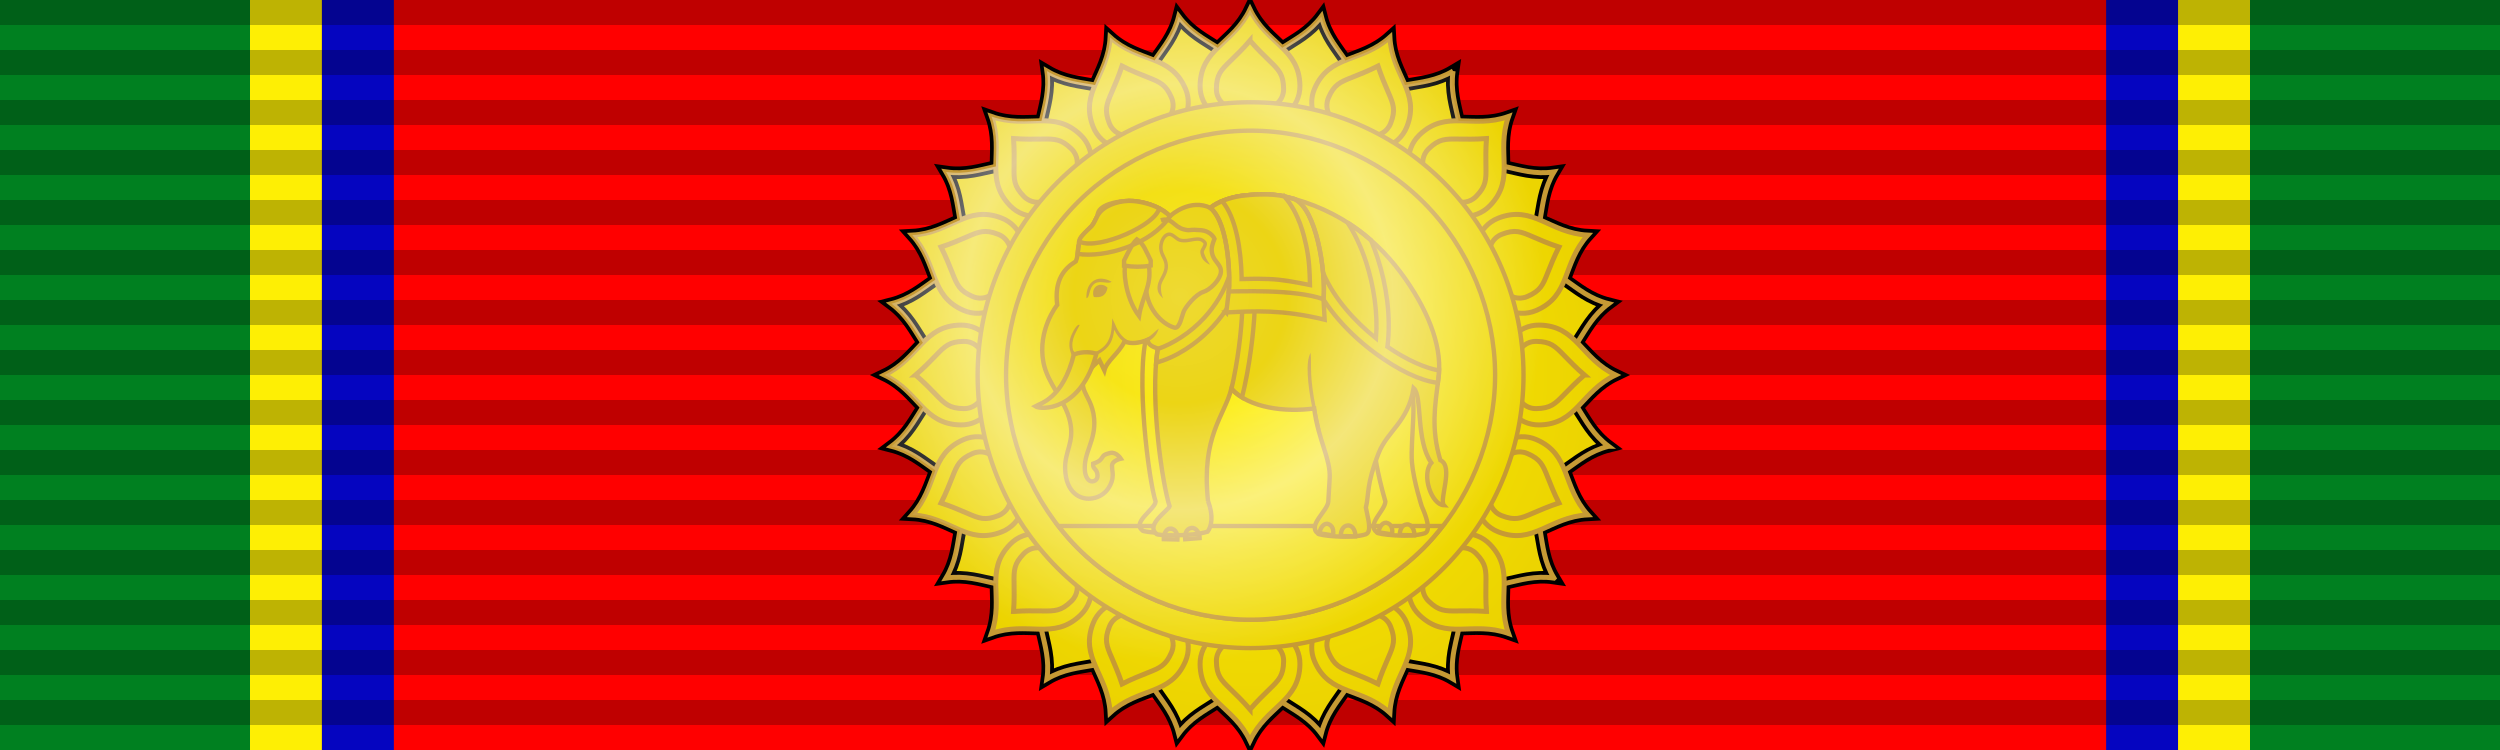 <?xml version="1.0" encoding="UTF-8" standalone="no"?>
<svg
   xmlns:dc="http://purl.org/dc/elements/1.1/"
   xmlns:cc="http://creativecommons.org/ns#"
   xmlns:rdf="http://www.w3.org/1999/02/22-rdf-syntax-ns#"
   xmlns:svg="http://www.w3.org/2000/svg"
   xmlns="http://www.w3.org/2000/svg"
   xmlns:xlink="http://www.w3.org/1999/xlink"
   xmlns:sodipodi="http://sodipodi.sourceforge.net/DTD/sodipodi-0.dtd"
   xmlns:inkscape="http://www.inkscape.org/namespaces/inkscape"
   width="100"
   height="30"
   id="svg2"
   version="1.1"
   inkscape:version="0.92.2 5c3e80d, 2017-08-06"
   sodipodi:docname="Order_of_the_White_Elephant_-_2nd_Class_(Thailand)_ribbon.svg">
  <defs
     id="defs22">
    <linearGradient
       id="linearGradient9565">
      <stop
         style="stop-color:#ffffff;stop-opacity:0.196;"
         offset="0"
         id="stop9567" />
      <stop
         id="stop9569"
         offset="0.367"
         style="stop-color:#ffffff;stop-opacity:0.078;" />
      <stop
         style="stop-color:#ffffff;stop-opacity:0.471;"
         offset="0.582"
         id="stop9571" />
      <stop
         style="stop-color:#ffffff;stop-opacity:0;"
         offset="1"
         id="stop9573" />
    </linearGradient>
    <linearGradient
       id="linearGradient8526">
      <stop
         style="stop-color:#ffffff;stop-opacity:0.196;"
         offset="0"
         id="stop8528" />
      <stop
         id="stop8530"
         offset="0.213"
         style="stop-color:#ffffff;stop-opacity:0.078;" />
      <stop
         style="stop-color:#ffffff;stop-opacity:0.471;"
         offset="0.513"
         id="stop8532" />
      <stop
         style="stop-color:#ffffff;stop-opacity:0;"
         offset="1"
         id="stop8534" />
    </linearGradient>
    <linearGradient
       id="linearGradient11002">
      <stop
         style="stop-color:#ffffff;stop-opacity:0.196;"
         offset="0"
         id="stop11004" />
      <stop
         id="stop11006"
         offset="0.291"
         style="stop-color:#ffffff;stop-opacity:0.078;" />
      <stop
         style="stop-color:#ffffff;stop-opacity:0.471;"
         offset="0.582"
         id="stop11008" />
      <stop
         style="stop-color:#ffffff;stop-opacity:0;"
         offset="1"
         id="stop11010" />
    </linearGradient>
    <radialGradient
       inkscape:collect="always"
       xlink:href="#linearGradient11002"
       id="radialGradient1841"
       cx="47.198"
       cy="11.875"
       fx="47.198"
       fy="11.875"
       r="14.623"
       gradientUnits="userSpaceOnUse" />
    <linearGradient
       id="linearGradient2158"
       inkscape:collect="always">
      <stop
         id="stop2154"
         offset="0"
         style="stop-color:#feef04;stop-opacity:1;" />
      <stop
         id="stop2156"
         offset="1"
         style="stop-color:#ead101;stop-opacity:1" />
    </linearGradient>
    <radialGradient
       inkscape:collect="always"
       xlink:href="#linearGradient2158"
       id="radialGradient4197"
       cx="50"
       cy="15"
       fx="50"
       fy="15"
       r="15.205"
       gradientUnits="userSpaceOnUse" />
  </defs>
  <sodipodi:namedview
     pagecolor="#ffffff"
     bordercolor="#666666"
     borderopacity="1"
     objecttolerance="10"
     gridtolerance="10"
     guidetolerance="10"
     inkscape:pageopacity="0"
     inkscape:pageshadow="2"
     inkscape:window-width="1440"
     inkscape:window-height="785"
     id="namedview20"
     showgrid="false"
     inkscape:zoom="9.28"
     inkscape:cx="50"
     inkscape:cy="15"
     inkscape:window-x="0"
     inkscape:window-y="1"
     inkscape:window-maximized="1"
     inkscape:current-layer="layer2"
     showguides="false"
     inkscape:snap-nodes="false" />
  <g
     id="g10371" />
  <g
     inkscape:groupmode="layer"
     id="layer1"
     inkscape:label="Ribbon"
     style="display:inline"
     sodipodi:insensitive="true">
    <rect
       style="fill:#ff0000;fill-opacity:1"
       id="rect4"
       height="30"
       width="100"
       x="-1.3858643e-06"
       y="0" />
    <rect
       y="0"
       style="fill:#0505c0;fill-opacity:1;stroke-width:1.073"
       width="2.877"
       height="30"
       x="84.246"
       id="rect987" />
    <rect
       id="rect989"
       x="87.123"
       height="30"
       width="2.877"
       style="fill:#feef04;fill-opacity:1;stroke-width:1.073"
       y="0" />
    <rect
       id="rect16-9-0-5-2-4"
       x="10"
       height="30"
       width="2.877"
       style="fill:#feef04;fill-opacity:1;stroke-width:1.073"
       y="0" />
    <rect
       y="0"
       style="fill:#0505c0;fill-opacity:1;stroke-width:1.073"
       width="2.877"
       height="30"
       x="12.877"
       id="rect981" />
    <rect
       y="0"
       style="fill:#008020;fill-opacity:1"
       width="10"
       height="30"
       x="-1.3575929e-06"
       id="rect16-9-5-9-1" />
    <rect
       id="rect1793"
       x="90"
       height="30"
       width="10"
       style="fill:#008020;fill-opacity:1"
       y="0" />
    <path
       style="opacity:0.25;stroke:#000000;stroke-width:100;stroke-dasharray:1"
       inkscape:connector-curvature="0"
       id="path18"
       d="M 50,0 V 30" />
  </g>
  <g
     inkscape:groupmode="layer"
     id="layer2"
     inkscape:label="Badge">
    <g
       id="g1785"
       style="fill:url(#radialGradient4197);fill-opacity:1">
      <path
         inkscape:connector-curvature="0"
         id="path1296"
         d="M 50,0.377 C 49.654,1.104 49.135,1.495 48.711,1.914 48.213,1.585 47.627,1.303 47.146,0.658 46.949,1.438 46.517,1.922 46.184,2.416 45.632,2.191 45.002,2.029 44.404,1.49 44.363,2.294 44.032,2.853 43.801,3.402 43.216,3.289 42.568,3.254 41.877,2.842 c 0.116,0.797 -0.099,1.41 -0.219,1.994 -0.596,0.003 -1.24,0.093 -1.998,-0.176 0.269,0.758 0.179,1.402 0.176,1.998 -0.584,0.119 -1.198,0.335 -1.994,0.219 0.412,0.691 0.447,1.339 0.561,1.924 -0.549,0.231 -1.109,0.562 -1.912,0.604 0.539,0.598 0.7,1.227 0.926,1.779 -0.494,0.334 -0.978,0.765 -1.758,0.963 0.645,0.481 0.927,1.067 1.256,1.564 -0.42,0.424 -0.81,0.943 -1.537,1.289 0.727,0.346 1.118,0.865 1.537,1.289 -0.329,0.497 -0.611,1.083 -1.256,1.564 0.78,0.197 1.264,0.629 1.758,0.963 -0.225,0.552 -0.387,1.182 -0.926,1.779 0.803,0.042 1.363,0.373 1.912,0.604 -0.114,0.585 -0.149,1.233 -0.561,1.924 0.797,-0.116 1.41,0.099 1.994,0.219 0.003,0.596 0.093,1.24 -0.176,1.998 0.758,-0.269 1.402,-0.179 1.998,-0.176 0.119,0.584 0.335,1.198 0.219,1.994 0.691,-0.412 1.339,-0.447 1.924,-0.561 0.231,0.549 0.562,1.109 0.604,1.912 0.598,-0.539 1.227,-0.7 1.779,-0.926 0.334,0.494 0.765,0.978 0.963,1.758 0.481,-0.645 1.067,-0.925 1.564,-1.254 0.423,0.419 0.943,0.809 1.289,1.535 0.346,-0.727 0.865,-1.118 1.289,-1.537 0.497,0.329 1.083,0.611 1.564,1.256 0.197,-0.78 0.629,-1.264 0.963,-1.758 0.552,0.225 1.182,0.387 1.779,0.926 0.042,-0.803 0.373,-1.363 0.604,-1.912 0.585,0.113 1.233,0.149 1.924,0.561 -0.116,-0.798 0.1,-1.409 0.219,-1.994 0.596,-0.003 1.24,-0.093 1.998,0.176 -0.269,-0.758 -0.179,-1.4 -0.176,-1.996 0.585,-0.119 1.197,-0.337 1.994,-0.221 -0.412,-0.691 -0.447,-1.339 -0.561,-1.924 0.549,-0.231 1.109,-0.562 1.912,-0.604 -0.539,-0.598 -0.7,-1.227 -0.926,-1.779 0.494,-0.334 0.978,-0.765 1.758,-0.963 -0.645,-0.481 -0.925,-1.067 -1.254,-1.564 0.419,-0.423 0.809,-0.943 1.535,-1.289 -0.727,-0.346 -1.118,-0.865 -1.537,-1.289 0.329,-0.497 0.611,-1.083 1.256,-1.564 -0.78,-0.197 -1.264,-0.629 -1.758,-0.963 0.225,-0.552 0.387,-1.182 0.926,-1.779 -0.803,-0.042 -1.363,-0.373 -1.912,-0.604 0.113,-0.585 0.149,-1.233 0.561,-1.924 -0.797,0.116 -1.41,-0.099 -1.994,-0.219 -0.003,-0.596 -0.093,-1.24 0.176,-1.998 C 59.581,4.929 58.938,4.839 58.342,4.836 58.222,4.251 58.007,3.638 58.123,2.842 57.432,3.254 56.784,3.289 56.199,3.402 55.968,2.853 55.637,2.294 55.596,1.49 54.998,2.029 54.368,2.192 53.816,2.418 53.483,1.923 53.051,1.44 52.854,0.658 52.373,1.303 51.786,1.584 51.289,1.912 50.866,1.493 50.346,1.103 50,0.377 Z"
         style="fill:url(#radialGradient4197);fill-opacity:1;stroke:#000000;stroke-width:0.5;stroke-linecap:butt;stroke-linejoin:miter;stroke-miterlimit:4;stroke-dasharray:none;stroke-opacity:1" />
      <g
         id="g1294"
         style="fill:url(#radialGradient4197);fill-opacity:1">
        <path
           style="fill:url(#radialGradient4197);fill-opacity:1;stroke:#c69a34;stroke-width:0.2;stroke-linecap:butt;stroke-linejoin:miter;stroke-miterlimit:4;stroke-dasharray:none;stroke-opacity:1"
           d="m 64.342,12.147 c -1.495,-0.378 -1.9,-1.633 -3.38,-1.365 -0.902,0.163 -1.181,1.089 -1.181,1.089 l 0.453,2.276 c 0,0 0.613,0.749 1.508,0.554 1.47,-0.319 1.364,-1.633 2.6,-2.554 z M 62.159,6.876 c -1.526,0.222 -2.379,-0.782 -3.644,0.032 -0.771,0.496 -0.676,1.459 -0.676,1.459 l 1.29,1.928 c 0,0 0.853,0.458 1.606,-0.065 1.236,-0.857 0.635,-2.03 1.424,-3.354 z m 2.183,10.976 c -1.236,-0.922 -1.129,-2.235 -2.599,-2.554 -0.896,-0.194 -1.509,0.555 -1.509,0.555 l -0.454,2.275 c 0,0 0.281,0.926 1.182,1.089 1.48,0.268 1.884,-0.987 3.379,-1.365 z M 58.124,2.842 c -1.324,0.789 -2.496,0.188 -3.353,1.424 -0.522,0.753 -0.067,1.606 -0.067,1.606 l 1.929,1.289 c 0,0 0.963,0.096 1.459,-0.675 0.814,-1.265 -0.191,-2.119 0.032,-3.645 z m 4.034,20.282 c -0.789,-1.324 -0.188,-2.498 -1.424,-3.355 -0.753,-0.522 -1.606,-0.065 -1.606,-0.065 l -1.289,1.929 c 0,0 -0.094,0.963 0.676,1.459 1.265,0.814 2.117,-0.19 3.643,0.032 z M 54.17,3.095 C 53.912,2.286 53.136,1.779 52.853,0.658 51.931,1.894 50.618,1.787 50.299,3.257 c -0.194,0.896 0.555,1.509 0.555,1.509 l 2.275,0.454 c 0,0 0.926,-0.281 1.089,-1.182 0.067,-0.37 0.038,-0.673 -0.048,-0.942 z m 4.239,21.309 c -0.024,-0.282 -0.113,-0.573 -0.316,-0.889 -0.496,-0.771 -1.459,-0.676 -1.459,-0.676 l -1.928,1.29 c 0,0 -0.458,0.853 0.065,1.606 0.857,1.236 2.03,0.635 3.354,1.424 -0.167,-1.144 0.356,-1.91 0.284,-2.755 z M 49.702,3.258 C 49.382,1.788 48.069,1.894 47.147,0.658 46.769,2.152 45.515,2.558 45.782,4.038 c 0.163,0.902 1.091,1.181 1.091,1.181 l 2.274,-0.452 c 0,0 0.749,-0.613 0.554,-1.508 z M 54.218,25.962 C 54.055,25.06 53.128,24.781 53.128,24.781 l -2.274,0.452 c 0,0 -0.751,0.613 -0.556,1.509 0.319,1.47 1.633,1.364 2.554,2.6 0.378,-1.495 1.633,-1.9 1.365,-3.38 z M 45.461,4.835 c -0.031,-0.186 -0.1,-0.381 -0.231,-0.569 -0.857,-1.236 -2.03,-0.635 -3.354,-1.424 0.222,1.526 -0.782,2.379 0.032,3.644 0.496,0.771 1.461,0.675 1.461,0.675 l 1.926,-1.289 c 0,0 0.258,-0.479 0.166,-1.037 z M 49.696,26.129 C 49.568,25.578 49.146,25.234 49.146,25.234 L 46.873,24.78 c 0,0 -0.928,0.281 -1.091,1.183 -0.268,1.48 0.987,1.884 1.365,3.379 0.922,-1.236 2.235,-1.129 2.554,-2.599 0.049,-0.224 0.038,-0.431 -0.005,-0.614 z M 42.113,7.825 c -0.072,-0.303 -0.241,-0.669 -0.626,-0.917 -1.265,-0.814 -2.119,0.191 -3.645,-0.032 0.789,1.324 0.188,2.498 1.424,3.355 0.753,0.522 1.606,0.065 1.606,0.065 l 1.289,-1.929 c 0,0 0.024,-0.239 -0.048,-0.542 z m 3.346,16.823 c -0.049,-0.307 -0.163,-0.519 -0.163,-0.519 l -1.929,-1.289 c 0,0 -0.963,-0.096 -1.459,0.675 -0.814,1.265 0.191,2.119 -0.032,3.645 1.324,-0.789 2.498,-0.188 3.355,-1.424 0.261,-0.377 0.277,-0.779 0.228,-1.087 z M 40.219,11.871 c 0,0 -0.281,-0.926 -1.182,-1.089 -1.48,-0.268 -1.884,0.987 -3.379,1.365 1.236,0.922 1.131,2.234 2.601,2.553 0.896,0.194 1.509,-0.555 1.509,-0.555 z m 1.942,9.762 -1.288,-1.928 c 0,0 -0.853,-0.458 -1.606,0.065 -1.236,0.857 -0.637,2.03 -1.426,3.354 1.526,-0.222 2.379,0.782 3.644,-0.032 0.771,-0.496 0.676,-1.459 0.676,-1.459 z m -2.394,-5.781 c 0,0 -0.613,-0.749 -1.508,-0.554 -1.47,0.319 -1.364,1.633 -2.6,2.554 1.495,0.378 1.9,1.633 3.38,1.365 0.902,-0.163 1.181,-1.089 1.181,-1.089 z"
           id="path1116"
           inkscape:connector-curvature="0" />
        <g
           id="g1213"
           transform="translate(-5.0000001e-7,0.018)"
           style="fill:url(#radialGradient4197);fill-opacity:1">
          <path
             sodipodi:nodetypes="cscscc"
             inkscape:connector-curvature="0"
             id="path975"
             d="m 51.159,25.185 c 0,0 0.854,0.455 0.838,1.372 -0.026,1.504 -1.335,1.656 -1.997,3.048 -0.663,-1.392 -1.971,-1.544 -1.997,-3.048 -0.016,-0.916 0.838,-1.372 0.838,-1.372 z"
             style="fill:url(#radialGradient4197);fill-opacity:1;stroke:#c69a34;stroke-width:0.2;stroke-linecap:butt;stroke-linejoin:miter;stroke-miterlimit:4;stroke-dasharray:none;stroke-opacity:1" />
          <path
             sodipodi:type="inkscape:offset"
             inkscape:radius="-0.65243661"
             inkscape:original="M 50.078125 0.359375 C 49.415413 1.7513787 48.106328 1.9041069 48.080078 3.4082031 C 48.064088 4.3245663 48.917969 4.7792969 48.917969 4.7792969 L 51.236328 4.7792969 C 51.236328 4.7792969 52.090211 4.3245663 52.074219 3.4082031 C 52.047969 1.9041069 50.740837 1.7513787 50.078125 0.359375 z "
             style="fill:url(#radialGradient4197);fill-opacity:1;stroke:#c69a34;stroke-width:0.2;stroke-linecap:butt;stroke-linejoin:miter;stroke-miterlimit:4;stroke-dasharray:none;stroke-opacity:1"
             id="path977"
             d="m 50.078,1.498 c -0.283,0.329 -0.566,0.602 -0.783,0.812 -0.378,0.366 -0.553,0.546 -0.562,1.109 -0.007,0.412 0.274,0.624 0.398,0.707 h 1.893 C 51.147,4.044 51.429,3.832 51.422,3.42 51.412,2.856 51.239,2.676 50.861,2.311 50.644,2.1 50.361,1.827 50.078,1.498 Z"
             transform="matrix(1,0,0,-1,-0.077,29.856)" />
          <g
             style="fill:url(#radialGradient4197);fill-opacity:1;stroke-width:0.2;stroke-miterlimit:4;stroke-dasharray:none"
             transform="translate(-0.078)"
             id="g973">
            <path
               sodipodi:nodetypes="cscscc"
               inkscape:connector-curvature="0"
               id="path965"
               d="m 51.237,4.779 c 0,0 0.854,-0.455 0.838,-1.372 -0.026,-1.504 -1.335,-1.656 -1.997,-3.048 -0.663,1.392 -1.971,1.544 -1.997,3.048 -0.016,0.916 0.838,1.372 0.838,1.372 z"
               style="fill:url(#radialGradient4197);fill-opacity:1;stroke:#c69a34;stroke-width:0.2;stroke-linecap:butt;stroke-linejoin:miter;stroke-miterlimit:4;stroke-dasharray:none;stroke-opacity:1" />
            <path
               sodipodi:type="inkscape:offset"
               inkscape:radius="-0.65243661"
               inkscape:original="M 50.078125 0.359375 C 49.415413 1.7513787 48.106328 1.9041069 48.080078 3.4082031 C 48.064088 4.3245663 48.917969 4.7792969 48.917969 4.7792969 L 51.236328 4.7792969 C 51.236328 4.7792969 52.090211 4.3245663 52.074219 3.4082031 C 52.047969 1.9041069 50.740837 1.7513787 50.078125 0.359375 z "
               style="fill:url(#radialGradient4197);fill-opacity:1;stroke:#c69a34;stroke-width:0.2;stroke-linecap:butt;stroke-linejoin:miter;stroke-miterlimit:4;stroke-dasharray:none;stroke-opacity:1"
               id="path967"
               d="m 50.078,1.498 c -0.283,0.329 -0.566,0.602 -0.783,0.812 -0.378,0.366 -0.553,0.546 -0.562,1.109 -0.007,0.412 0.274,0.624 0.398,0.707 h 1.893 C 51.147,4.044 51.429,3.832 51.422,3.42 51.412,2.856 51.239,2.676 50.861,2.311 50.644,2.1 50.361,1.827 50.078,1.498 Z"
               transform="translate(5.2452732e-4,0.108)" />
          </g>
          <g
             transform="rotate(90,50,14.982)"
             id="g1001"
             style="fill:url(#radialGradient4197);fill-opacity:1">
            <g
               id="g993"
               transform="matrix(1,0,0,-1,-0.078,29.964)"
               style="fill:url(#radialGradient4197);fill-opacity:1;stroke-width:0.2;stroke-miterlimit:4;stroke-dasharray:none">
              <path
                 style="fill:url(#radialGradient4197);fill-opacity:1;stroke:#c69a34;stroke-width:0.2;stroke-linecap:butt;stroke-linejoin:miter;stroke-miterlimit:4;stroke-dasharray:none;stroke-opacity:1"
                 d="m 51.237,4.779 c 0,0 0.854,-0.455 0.838,-1.372 -0.026,-1.504 -1.335,-1.656 -1.997,-3.048 -0.663,1.392 -1.971,1.544 -1.997,3.048 -0.016,0.916 0.838,1.372 0.838,1.372 z"
                 id="path989"
                 inkscape:connector-curvature="0"
                 sodipodi:nodetypes="cscscc" />
              <path
                 transform="translate(5.2452732e-4,0.108)"
                 d="m 50.078,1.498 c -0.283,0.329 -0.566,0.602 -0.783,0.812 -0.378,0.366 -0.553,0.546 -0.562,1.109 -0.007,0.412 0.274,0.624 0.398,0.707 h 1.893 C 51.147,4.044 51.429,3.832 51.422,3.42 51.412,2.856 51.239,2.676 50.861,2.311 50.644,2.1 50.361,1.827 50.078,1.498 Z"
                 id="path991"
                 style="fill:url(#radialGradient4197);fill-opacity:1;stroke:#c69a34;stroke-width:0.2;stroke-linecap:butt;stroke-linejoin:miter;stroke-miterlimit:4;stroke-dasharray:none;stroke-opacity:1"
                 inkscape:original="M 50.078125 0.359375 C 49.415413 1.7513787 48.106328 1.9041069 48.080078 3.4082031 C 48.064088 4.3245663 48.917969 4.7792969 48.917969 4.7792969 L 51.236328 4.7792969 C 51.236328 4.7792969 52.090211 4.3245663 52.074219 3.4082031 C 52.047969 1.9041069 50.740837 1.7513787 50.078125 0.359375 z "
                 inkscape:radius="-0.65243661"
                 sodipodi:type="inkscape:offset" />
            </g>
            <g
               style="fill:url(#radialGradient4197);fill-opacity:1;stroke-width:0.2;stroke-miterlimit:4;stroke-dasharray:none"
               transform="translate(-0.078)"
               id="g999">
              <path
                 sodipodi:nodetypes="cscscc"
                 inkscape:connector-curvature="0"
                 id="path995"
                 d="m 51.237,4.779 c 0,0 0.854,-0.455 0.838,-1.372 -0.026,-1.504 -1.335,-1.656 -1.997,-3.048 -0.663,1.392 -1.971,1.544 -1.997,3.048 -0.016,0.916 0.838,1.372 0.838,1.372 z"
                 style="fill:url(#radialGradient4197);fill-opacity:1;stroke:#c69a34;stroke-width:0.2;stroke-linecap:butt;stroke-linejoin:miter;stroke-miterlimit:4;stroke-dasharray:none;stroke-opacity:1" />
              <path
                 sodipodi:type="inkscape:offset"
                 inkscape:radius="-0.65243661"
                 inkscape:original="M 50.078125 0.359375 C 49.415413 1.7513787 48.106328 1.9041069 48.080078 3.4082031 C 48.064088 4.3245663 48.917969 4.7792969 48.917969 4.7792969 L 51.236328 4.7792969 C 51.236328 4.7792969 52.090211 4.3245663 52.074219 3.4082031 C 52.047969 1.9041069 50.740837 1.7513787 50.078125 0.359375 z "
                 style="fill:url(#radialGradient4197);fill-opacity:1;stroke:#c69a34;stroke-width:0.2;stroke-linecap:butt;stroke-linejoin:miter;stroke-miterlimit:4;stroke-dasharray:none;stroke-opacity:1"
                 id="path997"
                 d="m 50.078,1.498 c -0.283,0.329 -0.566,0.602 -0.783,0.812 -0.378,0.366 -0.553,0.546 -0.562,1.109 -0.007,0.412 0.274,0.624 0.398,0.707 h 1.893 C 51.147,4.044 51.429,3.832 51.422,3.42 51.412,2.856 51.239,2.676 50.861,2.311 50.644,2.1 50.361,1.827 50.078,1.498 Z"
                 transform="translate(5.2452732e-4,0.108)" />
            </g>
          </g>
          <g
             transform="rotate(45,50,14.982)"
             id="g1015"
             style="fill:url(#radialGradient4197);fill-opacity:1">
            <g
               id="g1007"
               transform="matrix(1,0,0,-1,-0.078,29.964)"
               style="fill:url(#radialGradient4197);fill-opacity:1;stroke-width:0.2;stroke-miterlimit:4;stroke-dasharray:none">
              <path
                 style="fill:url(#radialGradient4197);fill-opacity:1;stroke:#c69a34;stroke-width:0.2;stroke-linecap:butt;stroke-linejoin:miter;stroke-miterlimit:4;stroke-dasharray:none;stroke-opacity:1"
                 d="m 51.237,4.779 c 0,0 0.854,-0.455 0.838,-1.372 -0.026,-1.504 -1.335,-1.656 -1.997,-3.048 -0.663,1.392 -1.971,1.544 -1.997,3.048 -0.016,0.916 0.838,1.372 0.838,1.372 z"
                 id="path1003"
                 inkscape:connector-curvature="0"
                 sodipodi:nodetypes="cscscc" />
              <path
                 transform="translate(5.2452732e-4,0.108)"
                 d="m 50.078,1.498 c -0.283,0.329 -0.566,0.602 -0.783,0.812 -0.378,0.366 -0.553,0.546 -0.562,1.109 -0.007,0.412 0.274,0.624 0.398,0.707 h 1.893 C 51.147,4.044 51.429,3.832 51.422,3.42 51.412,2.856 51.239,2.676 50.861,2.311 50.644,2.1 50.361,1.827 50.078,1.498 Z"
                 id="path1005"
                 style="fill:url(#radialGradient4197);fill-opacity:1;stroke:#c69a34;stroke-width:0.2;stroke-linecap:butt;stroke-linejoin:miter;stroke-miterlimit:4;stroke-dasharray:none;stroke-opacity:1"
                 inkscape:original="M 50.078125 0.359375 C 49.415413 1.7513787 48.106328 1.9041069 48.080078 3.4082031 C 48.064088 4.3245663 48.917969 4.7792969 48.917969 4.7792969 L 51.236328 4.7792969 C 51.236328 4.7792969 52.090211 4.3245663 52.074219 3.4082031 C 52.047969 1.9041069 50.740837 1.7513787 50.078125 0.359375 z "
                 inkscape:radius="-0.65243661"
                 sodipodi:type="inkscape:offset" />
            </g>
            <g
               style="fill:url(#radialGradient4197);fill-opacity:1;stroke-width:0.2;stroke-miterlimit:4;stroke-dasharray:none"
               transform="translate(-0.078)"
               id="g1013">
              <path
                 sodipodi:nodetypes="cscscc"
                 inkscape:connector-curvature="0"
                 id="path1009"
                 d="m 51.237,4.779 c 0,0 0.854,-0.455 0.838,-1.372 -0.026,-1.504 -1.335,-1.656 -1.997,-3.048 -0.663,1.392 -1.971,1.544 -1.997,3.048 -0.016,0.916 0.838,1.372 0.838,1.372 z"
                 style="fill:url(#radialGradient4197);fill-opacity:1;stroke:#c69a34;stroke-width:0.2;stroke-linecap:butt;stroke-linejoin:miter;stroke-miterlimit:4;stroke-dasharray:none;stroke-opacity:1" />
              <path
                 sodipodi:type="inkscape:offset"
                 inkscape:radius="-0.65243661"
                 inkscape:original="M 50.078125 0.359375 C 49.415413 1.7513787 48.106328 1.9041069 48.080078 3.4082031 C 48.064088 4.3245663 48.917969 4.7792969 48.917969 4.7792969 L 51.236328 4.7792969 C 51.236328 4.7792969 52.090211 4.3245663 52.074219 3.4082031 C 52.047969 1.9041069 50.740837 1.7513787 50.078125 0.359375 z "
                 style="fill:url(#radialGradient4197);fill-opacity:1;stroke:#c69a34;stroke-width:0.2;stroke-linecap:butt;stroke-linejoin:miter;stroke-miterlimit:4;stroke-dasharray:none;stroke-opacity:1"
                 id="path1011"
                 d="m 50.078,1.498 c -0.283,0.329 -0.566,0.602 -0.783,0.812 -0.378,0.366 -0.553,0.546 -0.562,1.109 -0.007,0.412 0.274,0.624 0.398,0.707 h 1.893 C 51.147,4.044 51.429,3.832 51.422,3.42 51.412,2.856 51.239,2.676 50.861,2.311 50.644,2.1 50.361,1.827 50.078,1.498 Z"
                 transform="translate(5.2452732e-4,0.108)" />
            </g>
          </g>
          <g
             id="g1029"
             transform="rotate(135,50,14.982)"
             style="fill:url(#radialGradient4197);fill-opacity:1">
            <g
               style="fill:url(#radialGradient4197);fill-opacity:1;stroke-width:0.2;stroke-miterlimit:4;stroke-dasharray:none"
               transform="matrix(1,0,0,-1,-0.078,29.964)"
               id="g1021">
              <path
                 sodipodi:nodetypes="cscscc"
                 inkscape:connector-curvature="0"
                 id="path1017"
                 d="m 51.237,4.779 c 0,0 0.854,-0.455 0.838,-1.372 -0.026,-1.504 -1.335,-1.656 -1.997,-3.048 -0.663,1.392 -1.971,1.544 -1.997,3.048 -0.016,0.916 0.838,1.372 0.838,1.372 z"
                 style="fill:url(#radialGradient4197);fill-opacity:1;stroke:#c69a34;stroke-width:0.2;stroke-linecap:butt;stroke-linejoin:miter;stroke-miterlimit:4;stroke-dasharray:none;stroke-opacity:1" />
              <path
                 sodipodi:type="inkscape:offset"
                 inkscape:radius="-0.65243661"
                 inkscape:original="M 50.078125 0.359375 C 49.415413 1.7513787 48.106328 1.9041069 48.080078 3.4082031 C 48.064088 4.3245663 48.917969 4.7792969 48.917969 4.7792969 L 51.236328 4.7792969 C 51.236328 4.7792969 52.090211 4.3245663 52.074219 3.4082031 C 52.047969 1.9041069 50.740837 1.7513787 50.078125 0.359375 z "
                 style="fill:url(#radialGradient4197);fill-opacity:1;stroke:#c69a34;stroke-width:0.2;stroke-linecap:butt;stroke-linejoin:miter;stroke-miterlimit:4;stroke-dasharray:none;stroke-opacity:1"
                 id="path1019"
                 d="m 50.078,1.498 c -0.283,0.329 -0.566,0.602 -0.783,0.812 -0.378,0.366 -0.553,0.546 -0.562,1.109 -0.007,0.412 0.274,0.624 0.398,0.707 h 1.893 C 51.147,4.044 51.429,3.832 51.422,3.42 51.412,2.856 51.239,2.676 50.861,2.311 50.644,2.1 50.361,1.827 50.078,1.498 Z"
                 transform="translate(5.2452732e-4,0.108)" />
            </g>
            <g
               id="g1027"
               transform="translate(-0.078)"
               style="fill:url(#radialGradient4197);fill-opacity:1;stroke-width:0.2;stroke-miterlimit:4;stroke-dasharray:none">
              <path
                 style="fill:url(#radialGradient4197);fill-opacity:1;stroke:#c69a34;stroke-width:0.2;stroke-linecap:butt;stroke-linejoin:miter;stroke-miterlimit:4;stroke-dasharray:none;stroke-opacity:1"
                 d="m 51.237,4.779 c 0,0 0.854,-0.455 0.838,-1.372 -0.026,-1.504 -1.335,-1.656 -1.997,-3.048 -0.663,1.392 -1.971,1.544 -1.997,3.048 -0.016,0.916 0.838,1.372 0.838,1.372 z"
                 id="path1023"
                 inkscape:connector-curvature="0"
                 sodipodi:nodetypes="cscscc" />
              <path
                 transform="translate(5.2452732e-4,0.108)"
                 d="m 50.078,1.498 c -0.283,0.329 -0.566,0.602 -0.783,0.812 -0.378,0.366 -0.553,0.546 -0.562,1.109 -0.007,0.412 0.274,0.624 0.398,0.707 h 1.893 C 51.147,4.044 51.429,3.832 51.422,3.42 51.412,2.856 51.239,2.676 50.861,2.311 50.644,2.1 50.361,1.827 50.078,1.498 Z"
                 id="path1025"
                 style="fill:url(#radialGradient4197);fill-opacity:1;stroke:#c69a34;stroke-width:0.2;stroke-linecap:butt;stroke-linejoin:miter;stroke-miterlimit:4;stroke-dasharray:none;stroke-opacity:1"
                 inkscape:original="M 50.078125 0.359375 C 49.415413 1.7513787 48.106328 1.9041069 48.080078 3.4082031 C 48.064088 4.3245663 48.917969 4.7792969 48.917969 4.7792969 L 51.236328 4.7792969 C 51.236328 4.7792969 52.090211 4.3245663 52.074219 3.4082031 C 52.047969 1.9041069 50.740837 1.7513787 50.078125 0.359375 z "
                 inkscape:radius="-0.65243661"
                 sodipodi:type="inkscape:offset" />
            </g>
          </g>
          <g
             transform="rotate(157.5,50,14.982)"
             id="g1072"
             style="fill:url(#radialGradient4197);fill-opacity:1">
            <g
               id="g1064"
               transform="matrix(1,0,0,-1,-0.078,29.964)"
               style="fill:url(#radialGradient4197);fill-opacity:1;stroke-width:0.2;stroke-miterlimit:4;stroke-dasharray:none">
              <path
                 style="fill:url(#radialGradient4197);fill-opacity:1;stroke:#c69a34;stroke-width:0.2;stroke-linecap:butt;stroke-linejoin:miter;stroke-miterlimit:4;stroke-dasharray:none;stroke-opacity:1"
                 d="m 51.237,4.779 c 0,0 0.854,-0.455 0.838,-1.372 -0.026,-1.504 -1.335,-1.656 -1.997,-3.048 -0.663,1.392 -1.971,1.544 -1.997,3.048 -0.016,0.916 0.838,1.372 0.838,1.372 z"
                 id="path1060"
                 inkscape:connector-curvature="0"
                 sodipodi:nodetypes="cscscc" />
              <path
                 transform="translate(5.2452732e-4,0.108)"
                 d="m 50.078,1.498 c -0.283,0.329 -0.566,0.602 -0.783,0.812 -0.378,0.366 -0.553,0.546 -0.562,1.109 -0.007,0.412 0.274,0.624 0.398,0.707 h 1.893 C 51.147,4.044 51.429,3.832 51.422,3.42 51.412,2.856 51.239,2.676 50.861,2.311 50.644,2.1 50.361,1.827 50.078,1.498 Z"
                 id="path1062"
                 style="fill:url(#radialGradient4197);fill-opacity:1;stroke:#c69a34;stroke-width:0.2;stroke-linecap:butt;stroke-linejoin:miter;stroke-miterlimit:4;stroke-dasharray:none;stroke-opacity:1"
                 inkscape:original="M 50.078125 0.359375 C 49.415413 1.7513787 48.106328 1.9041069 48.080078 3.4082031 C 48.064088 4.3245663 48.917969 4.7792969 48.917969 4.7792969 L 51.236328 4.7792969 C 51.236328 4.7792969 52.090211 4.3245663 52.074219 3.4082031 C 52.047969 1.9041069 50.740837 1.7513787 50.078125 0.359375 z "
                 inkscape:radius="-0.65243661"
                 sodipodi:type="inkscape:offset" />
            </g>
            <g
               style="fill:url(#radialGradient4197);fill-opacity:1;stroke-width:0.2;stroke-miterlimit:4;stroke-dasharray:none"
               transform="translate(-0.078)"
               id="g1070">
              <path
                 sodipodi:nodetypes="cscscc"
                 inkscape:connector-curvature="0"
                 id="path1066"
                 d="m 51.237,4.779 c 0,0 0.854,-0.455 0.838,-1.372 -0.026,-1.504 -1.335,-1.656 -1.997,-3.048 -0.663,1.392 -1.971,1.544 -1.997,3.048 -0.016,0.916 0.838,1.372 0.838,1.372 z"
                 style="fill:url(#radialGradient4197);fill-opacity:1;stroke:#c69a34;stroke-width:0.2;stroke-linecap:butt;stroke-linejoin:miter;stroke-miterlimit:4;stroke-dasharray:none;stroke-opacity:1" />
              <path
                 sodipodi:type="inkscape:offset"
                 inkscape:radius="-0.65243661"
                 inkscape:original="M 50.078125 0.359375 C 49.415413 1.7513787 48.106328 1.9041069 48.080078 3.4082031 C 48.064088 4.3245663 48.917969 4.7792969 48.917969 4.7792969 L 51.236328 4.7792969 C 51.236328 4.7792969 52.090211 4.3245663 52.074219 3.4082031 C 52.047969 1.9041069 50.740837 1.7513787 50.078125 0.359375 z "
                 style="fill:url(#radialGradient4197);fill-opacity:1;stroke:#c69a34;stroke-width:0.2;stroke-linecap:butt;stroke-linejoin:miter;stroke-miterlimit:4;stroke-dasharray:none;stroke-opacity:1"
                 id="path1068"
                 d="m 50.078,1.498 c -0.283,0.329 -0.566,0.602 -0.783,0.812 -0.378,0.366 -0.553,0.546 -0.562,1.109 -0.007,0.412 0.274,0.624 0.398,0.707 h 1.893 C 51.147,4.044 51.429,3.832 51.422,3.42 51.412,2.856 51.239,2.676 50.861,2.311 50.644,2.1 50.361,1.827 50.078,1.498 Z"
                 transform="translate(5.2452732e-4,0.108)" />
            </g>
          </g>
          <g
             transform="rotate(22.5,50,14.982)"
             id="g1086"
             style="fill:url(#radialGradient4197);fill-opacity:1">
            <g
               id="g1078"
               transform="matrix(1,0,0,-1,-0.078,29.964)"
               style="fill:url(#radialGradient4197);fill-opacity:1;stroke-width:0.2;stroke-miterlimit:4;stroke-dasharray:none">
              <path
                 style="fill:url(#radialGradient4197);fill-opacity:1;stroke:#c69a34;stroke-width:0.2;stroke-linecap:butt;stroke-linejoin:miter;stroke-miterlimit:4;stroke-dasharray:none;stroke-opacity:1"
                 d="m 51.237,4.779 c 0,0 0.854,-0.455 0.838,-1.372 -0.026,-1.504 -1.335,-1.656 -1.997,-3.048 -0.663,1.392 -1.971,1.544 -1.997,3.048 -0.016,0.916 0.838,1.372 0.838,1.372 z"
                 id="path1074"
                 inkscape:connector-curvature="0"
                 sodipodi:nodetypes="cscscc" />
              <path
                 transform="translate(5.2452732e-4,0.108)"
                 d="m 50.078,1.498 c -0.283,0.329 -0.566,0.602 -0.783,0.812 -0.378,0.366 -0.553,0.546 -0.562,1.109 -0.007,0.412 0.274,0.624 0.398,0.707 h 1.893 C 51.147,4.044 51.429,3.832 51.422,3.42 51.412,2.856 51.239,2.676 50.861,2.311 50.644,2.1 50.361,1.827 50.078,1.498 Z"
                 id="path1076"
                 style="fill:url(#radialGradient4197);fill-opacity:1;stroke:#c69a34;stroke-width:0.2;stroke-linecap:butt;stroke-linejoin:miter;stroke-miterlimit:4;stroke-dasharray:none;stroke-opacity:1"
                 inkscape:original="M 50.078125 0.359375 C 49.415413 1.7513787 48.106328 1.9041069 48.080078 3.4082031 C 48.064088 4.3245663 48.917969 4.7792969 48.917969 4.7792969 L 51.236328 4.7792969 C 51.236328 4.7792969 52.090211 4.3245663 52.074219 3.4082031 C 52.047969 1.9041069 50.740837 1.7513787 50.078125 0.359375 z "
                 inkscape:radius="-0.65243661"
                 sodipodi:type="inkscape:offset" />
            </g>
            <g
               style="fill:url(#radialGradient4197);fill-opacity:1;stroke-width:0.2;stroke-miterlimit:4;stroke-dasharray:none"
               transform="translate(-0.078)"
               id="g1084">
              <path
                 sodipodi:nodetypes="cscscc"
                 inkscape:connector-curvature="0"
                 id="path1080"
                 d="m 51.237,4.779 c 0,0 0.854,-0.455 0.838,-1.372 -0.026,-1.504 -1.335,-1.656 -1.997,-3.048 -0.663,1.392 -1.971,1.544 -1.997,3.048 -0.016,0.916 0.838,1.372 0.838,1.372 z"
                 style="fill:url(#radialGradient4197);fill-opacity:1;stroke:#c69a34;stroke-width:0.2;stroke-linecap:butt;stroke-linejoin:miter;stroke-miterlimit:4;stroke-dasharray:none;stroke-opacity:1" />
              <path
                 sodipodi:type="inkscape:offset"
                 inkscape:radius="-0.65243661"
                 inkscape:original="M 50.078125 0.359375 C 49.415413 1.7513787 48.106328 1.9041069 48.080078 3.4082031 C 48.064088 4.3245663 48.917969 4.7792969 48.917969 4.7792969 L 51.236328 4.7792969 C 51.236328 4.7792969 52.090211 4.3245663 52.074219 3.4082031 C 52.047969 1.9041069 50.740837 1.7513787 50.078125 0.359375 z "
                 style="fill:url(#radialGradient4197);fill-opacity:1;stroke:#c69a34;stroke-width:0.2;stroke-linecap:butt;stroke-linejoin:miter;stroke-miterlimit:4;stroke-dasharray:none;stroke-opacity:1"
                 id="path1082"
                 d="m 50.078,1.498 c -0.283,0.329 -0.566,0.602 -0.783,0.812 -0.378,0.366 -0.553,0.546 -0.562,1.109 -0.007,0.412 0.274,0.624 0.398,0.707 h 1.893 C 51.147,4.044 51.429,3.832 51.422,3.42 51.412,2.856 51.239,2.676 50.861,2.311 50.644,2.1 50.361,1.827 50.078,1.498 Z"
                 transform="translate(5.2452732e-4,0.108)" />
            </g>
          </g>
          <g
             id="g1100"
             transform="rotate(67.5,50,14.982)"
             style="fill:url(#radialGradient4197);fill-opacity:1">
            <g
               style="fill:url(#radialGradient4197);fill-opacity:1;stroke-width:0.2;stroke-miterlimit:4;stroke-dasharray:none"
               transform="matrix(1,0,0,-1,-0.078,29.964)"
               id="g1092">
              <path
                 sodipodi:nodetypes="cscscc"
                 inkscape:connector-curvature="0"
                 id="path1088"
                 d="m 51.237,4.779 c 0,0 0.854,-0.455 0.838,-1.372 -0.026,-1.504 -1.335,-1.656 -1.997,-3.048 -0.663,1.392 -1.971,1.544 -1.997,3.048 -0.016,0.916 0.838,1.372 0.838,1.372 z"
                 style="fill:url(#radialGradient4197);fill-opacity:1;stroke:#c69a34;stroke-width:0.2;stroke-linecap:butt;stroke-linejoin:miter;stroke-miterlimit:4;stroke-dasharray:none;stroke-opacity:1" />
              <path
                 sodipodi:type="inkscape:offset"
                 inkscape:radius="-0.65243661"
                 inkscape:original="M 50.078125 0.359375 C 49.415413 1.7513787 48.106328 1.9041069 48.080078 3.4082031 C 48.064088 4.3245663 48.917969 4.7792969 48.917969 4.7792969 L 51.236328 4.7792969 C 51.236328 4.7792969 52.090211 4.3245663 52.074219 3.4082031 C 52.047969 1.9041069 50.740837 1.7513787 50.078125 0.359375 z "
                 style="fill:url(#radialGradient4197);fill-opacity:1;stroke:#c69a34;stroke-width:0.2;stroke-linecap:butt;stroke-linejoin:miter;stroke-miterlimit:4;stroke-dasharray:none;stroke-opacity:1"
                 id="path1090"
                 d="m 50.078,1.498 c -0.283,0.329 -0.566,0.602 -0.783,0.812 -0.378,0.366 -0.553,0.546 -0.562,1.109 -0.007,0.412 0.274,0.624 0.398,0.707 h 1.893 C 51.147,4.044 51.429,3.832 51.422,3.42 51.412,2.856 51.239,2.676 50.861,2.311 50.644,2.1 50.361,1.827 50.078,1.498 Z"
                 transform="translate(5.2452732e-4,0.108)" />
            </g>
            <g
               id="g1098"
               transform="translate(-0.078)"
               style="fill:url(#radialGradient4197);fill-opacity:1;stroke-width:0.2;stroke-miterlimit:4;stroke-dasharray:none">
              <path
                 style="fill:url(#radialGradient4197);fill-opacity:1;stroke:#c69a34;stroke-width:0.2;stroke-linecap:butt;stroke-linejoin:miter;stroke-miterlimit:4;stroke-dasharray:none;stroke-opacity:1"
                 d="m 51.237,4.779 c 0,0 0.854,-0.455 0.838,-1.372 -0.026,-1.504 -1.335,-1.656 -1.997,-3.048 -0.663,1.392 -1.971,1.544 -1.997,3.048 -0.016,0.916 0.838,1.372 0.838,1.372 z"
                 id="path1094"
                 inkscape:connector-curvature="0"
                 sodipodi:nodetypes="cscscc" />
              <path
                 transform="translate(5.2452732e-4,0.108)"
                 d="m 50.078,1.498 c -0.283,0.329 -0.566,0.602 -0.783,0.812 -0.378,0.366 -0.553,0.546 -0.562,1.109 -0.007,0.412 0.274,0.624 0.398,0.707 h 1.893 C 51.147,4.044 51.429,3.832 51.422,3.42 51.412,2.856 51.239,2.676 50.861,2.311 50.644,2.1 50.361,1.827 50.078,1.498 Z"
                 id="path1096"
                 style="fill:url(#radialGradient4197);fill-opacity:1;stroke:#c69a34;stroke-width:0.2;stroke-linecap:butt;stroke-linejoin:miter;stroke-miterlimit:4;stroke-dasharray:none;stroke-opacity:1"
                 inkscape:original="M 50.078125 0.359375 C 49.415413 1.7513787 48.106328 1.9041069 48.080078 3.4082031 C 48.064088 4.3245663 48.917969 4.7792969 48.917969 4.7792969 L 51.236328 4.7792969 C 51.236328 4.7792969 52.090211 4.3245663 52.074219 3.4082031 C 52.047969 1.9041069 50.740837 1.7513787 50.078125 0.359375 z "
                 inkscape:radius="-0.65243661"
                 sodipodi:type="inkscape:offset" />
            </g>
          </g>
          <g
             id="g1114"
             transform="rotate(112.5,50,14.982)"
             style="fill:url(#radialGradient4197);fill-opacity:1">
            <g
               style="fill:url(#radialGradient4197);fill-opacity:1;stroke-width:0.2;stroke-miterlimit:4;stroke-dasharray:none"
               transform="matrix(1,0,0,-1,-0.078,29.964)"
               id="g1106">
              <path
                 sodipodi:nodetypes="cscscc"
                 inkscape:connector-curvature="0"
                 id="path1102"
                 d="m 51.237,4.779 c 0,0 0.854,-0.455 0.838,-1.372 -0.026,-1.504 -1.335,-1.656 -1.997,-3.048 -0.663,1.392 -1.971,1.544 -1.997,3.048 -0.016,0.916 0.838,1.372 0.838,1.372 z"
                 style="fill:url(#radialGradient4197);fill-opacity:1;stroke:#c69a34;stroke-width:0.2;stroke-linecap:butt;stroke-linejoin:miter;stroke-miterlimit:4;stroke-dasharray:none;stroke-opacity:1" />
              <path
                 sodipodi:type="inkscape:offset"
                 inkscape:radius="-0.65243661"
                 inkscape:original="M 50.078125 0.359375 C 49.415413 1.7513787 48.106328 1.9041069 48.080078 3.4082031 C 48.064088 4.3245663 48.917969 4.7792969 48.917969 4.7792969 L 51.236328 4.7792969 C 51.236328 4.7792969 52.090211 4.3245663 52.074219 3.4082031 C 52.047969 1.9041069 50.740837 1.7513787 50.078125 0.359375 z "
                 style="fill:url(#radialGradient4197);fill-opacity:1;stroke:#c69a34;stroke-width:0.2;stroke-linecap:butt;stroke-linejoin:miter;stroke-miterlimit:4;stroke-dasharray:none;stroke-opacity:1"
                 id="path1104"
                 d="m 50.078,1.498 c -0.283,0.329 -0.566,0.602 -0.783,0.812 -0.378,0.366 -0.553,0.546 -0.562,1.109 -0.007,0.412 0.274,0.624 0.398,0.707 h 1.893 C 51.147,4.044 51.429,3.832 51.422,3.42 51.412,2.856 51.239,2.676 50.861,2.311 50.644,2.1 50.361,1.827 50.078,1.498 Z"
                 transform="translate(5.2452732e-4,0.108)" />
            </g>
            <g
               id="g1112"
               transform="translate(-0.078)"
               style="fill:url(#radialGradient4197);fill-opacity:1;stroke-width:0.2;stroke-miterlimit:4;stroke-dasharray:none">
              <path
                 style="fill:url(#radialGradient4197);fill-opacity:1;stroke:#c69a34;stroke-width:0.2;stroke-linecap:butt;stroke-linejoin:miter;stroke-miterlimit:4;stroke-dasharray:none;stroke-opacity:1"
                 d="m 51.237,4.779 c 0,0 0.854,-0.455 0.838,-1.372 -0.026,-1.504 -1.335,-1.656 -1.997,-3.048 -0.663,1.392 -1.971,1.544 -1.997,3.048 -0.016,0.916 0.838,1.372 0.838,1.372 z"
                 id="path1108"
                 inkscape:connector-curvature="0"
                 sodipodi:nodetypes="cscscc" />
              <path
                 transform="translate(5.2452732e-4,0.108)"
                 d="m 50.078,1.498 c -0.283,0.329 -0.566,0.602 -0.783,0.812 -0.378,0.366 -0.553,0.546 -0.562,1.109 -0.007,0.412 0.274,0.624 0.398,0.707 h 1.893 C 51.147,4.044 51.429,3.832 51.422,3.42 51.412,2.856 51.239,2.676 50.861,2.311 50.644,2.1 50.361,1.827 50.078,1.498 Z"
                 id="path1110"
                 style="fill:url(#radialGradient4197);fill-opacity:1;stroke:#c69a34;stroke-width:0.2;stroke-linecap:butt;stroke-linejoin:miter;stroke-miterlimit:4;stroke-dasharray:none;stroke-opacity:1"
                 inkscape:original="M 50.078125 0.359375 C 49.415413 1.7513787 48.106328 1.9041069 48.080078 3.4082031 C 48.064088 4.3245663 48.917969 4.7792969 48.917969 4.7792969 L 51.236328 4.7792969 C 51.236328 4.7792969 52.090211 4.3245663 52.074219 3.4082031 C 52.047969 1.9041069 50.740837 1.7513787 50.078125 0.359375 z "
                 inkscape:radius="-0.65243661"
                 sodipodi:type="inkscape:offset" />
            </g>
          </g>
        </g>
        <g
           id="g961"
           transform="matrix(0.881,0,0,0.881,5.973,1.792)"
           style="fill:url(#radialGradient4197);fill-opacity:1">
          <circle
             r="12.392"
             cy="15"
             cx="50"
             id="path886"
             style="fill:url(#radialGradient4197);fill-opacity:1;stroke:#c69a34;stroke-width:0.2;stroke-linecap:round;stroke-miterlimit:4;stroke-dasharray:none;stroke-opacity:1" />
          <path
             d="m 50,3.898 c -2.906,-7.9e-5 -5.795,1.197 -7.85,3.252 C 40.095,9.205 38.898,12.094 38.898,15 c -8e-5,2.906 1.197,5.795 3.252,7.85 2.055,2.055 4.943,3.252 7.85,3.252 2.906,8e-5 5.795,-1.197 7.85,-3.252 C 59.905,20.795 61.102,17.906 61.102,15 61.102,12.094 59.905,9.205 57.85,7.15 55.795,5.095 52.906,3.898 50,3.898 Z"
             id="circle910"
             style="fill:url(#radialGradient4197);fill-opacity:1;stroke:#c69a34;stroke-width:0.2;stroke-linecap:round;stroke-miterlimit:4;stroke-dasharray:none;stroke-opacity:1"
             inkscape:original="M 50 2.6074219 A 12.392241 12.392241 0 0 0 37.607422 15 A 12.392241 12.392241 0 0 0 50 27.392578 A 12.392241 12.392241 0 0 0 62.392578 15 A 12.392241 12.392241 0 0 0 50 2.6074219 z "
             inkscape:radius="-1.2914543"
             sodipodi:type="inkscape:offset" />
          <path
             inkscape:connector-curvature="0"
             id="path932"
             d="m 41.277,21.848 c 0.272,0.349 0.559,0.688 0.873,1.002 2.055,2.055 4.943,3.252 7.85,3.252 2.906,8e-5 5.795,-1.197 7.85,-3.252 0.314,-0.314 0.601,-0.652 0.873,-1.002 z"
             style="fill:url(#radialGradient4197);fill-opacity:1;stroke:#c69a34;stroke-width:0.2;stroke-linecap:round;stroke-miterlimit:4;stroke-dasharray:none;stroke-opacity:1" />
          <g
             id="g1898"
             style="display:inline;fill:url(#radialGradient4197);fill-opacity:1;stroke:#c69a34;stroke-width:0.333;stroke-miterlimit:4;stroke-dasharray:none;stroke-opacity:1"
             transform="matrix(0.6,0,0,0.6,-19.315,-255.847)">
            <g
               style="fill:url(#radialGradient4197);fill-opacity:1;stroke:#c69a34;stroke-width:0.333;stroke-miterlimit:4;stroke-dasharray:none;stroke-opacity:1"
               transform="translate(4.466,0.589)"
               id="g1493">
              <path
                 inkscape:connector-curvature="0"
                 id="path1487"
                 d="m 124.016,460.76 c 0.289,0.635 0.732,1.814 0.234,2.021 v -4e-5 c -1.146,0.378 -3.7,0.078 -3.631,-0.061 -0.818,-0.606 0.6,-1.617 0.642,-2.335 -0.634,-2.212 -0.811,-3.574 -0.902,-4.39 l 2.62,-4.337 c 0.797,0.307 0.149,4.103 0.291,5.764 0.119,1.396 0.746,3.339 0.746,3.339 z"
                 style="fill:url(#radialGradient4197);fill-opacity:1;stroke:#c69a34;stroke-width:0.333;stroke-linecap:butt;stroke-linejoin:miter;stroke-miterlimit:4;stroke-dasharray:none;stroke-opacity:1"
                 sodipodi:nodetypes="cccccccsc" />
              <path
                 sodipodi:nodetypes="cccccccc"
                 inkscape:connector-curvature="0"
                 style="fill:url(#radialGradient4197);fill-opacity:1;stroke:#c69a34;stroke-width:0.333;stroke-linecap:butt;stroke-linejoin:miter;stroke-miterlimit:4;stroke-dasharray:none;stroke-opacity:1"
                 d="m 120.739,462.709 1.021,0.162 c 0.075,-0.37 -0.008,-0.794 -0.439,-0.887 -0.354,-0.002 -0.552,0.443 -0.582,0.726 z m 1.61,0.208 1.101,0.021 c 0.033,-0.323 -0.161,-0.841 -0.554,-0.822 -0.401,0.02 -0.546,0.425 -0.547,0.801 z"
                 id="path1489" />
            </g>
            <path
               sodipodi:nodetypes="ccccccccc"
               style="fill:url(#radialGradient4197);fill-opacity:1;stroke:#c69a34;stroke-width:0.333;stroke-linecap:butt;stroke-linejoin:miter;stroke-miterlimit:4;stroke-dasharray:none;stroke-opacity:1"
               d="m 113.012,452.436 c -0.515,2.052 -2.294,3.489 -1.767,8.4 0.442,1.159 0.252,1.955 -0.03,2.325 -1.146,0.378 -3.941,0.136 -3.872,-0.004 -0.818,-0.606 0.953,-1.601 0.996,-2.177 -0.505,-1.514 -1.573,-9.604 -0.614,-12.787 l 0.61,-1.236 4.603,2.819 z"
               id="path1495"
               inkscape:connector-curvature="0" />
            <path
               inkscape:connector-curvature="0"
               id="path17788"
               d="m 112.303,460.928 c 0.442,1.159 0.252,1.955 -0.03,2.325 -1.146,0.378 -3.941,0.305 -3.872,0.166 -0.838,-0.687 0.889,-1.764 0.996,-2.084 -0.505,-1.514 -1.515,-7.944 -0.901,-11.933 -0.529,-0.196 -0.724,-0.341 -0.759,-0.672 -0.621,0.264 -1.24,0.337 -1.752,0.131 -0.428,0.902 -1.343,1.474 -1.524,2.192 l -0.367,-0.769 c -2.455,2.115 -0.599,2.213 -0.408,4.415 0.148,1.707 -0.85,2.592 -0.692,4.016 0.033,0.295 0.204,0.7 0.491,0.732 0.207,0.024 0.468,-0.115 0.458,-0.436 -0.017,-0.544 -0.376,-0.455 -0.338,-0.898 0,0 0.391,-0.121 0.554,-0.296 0.269,-0.288 0.109,-0.355 0.735,-0.518 0.453,-0.118 0.815,0.432 0.815,0.432 0,0 -0.68,0.14 -0.671,0.546 0.009,0.432 0.098,0.541 0.032,0.968 -0.123,0.63 -0.623,1.416 -1.671,1.507 -0.695,0.06 -1.861,-0.362 -1.908,-2.277 -0.032,-1.322 0.717,-1.983 0.372,-3.551 -0.359,-1.635 -1.709,-2.854 -2.016,-4.489 -0.463,-2.47 1.043,-4.338 1.043,-4.338 -0.232,-1.927 0.56,-2.77 1.413,-3.3 0.252,-0.615 0.08,-1.312 0.447,-1.861 0.117,-0.176 0.504,-0.525 0.749,-0.8 0.186,-0.209 0.282,-0.489 0.452,-0.797 0.258,-0.467 0.785,-0.784 1.367,-0.957 v -10e-6 c 0.453,-0.135 0.938,-0.182 1.357,-0.146 1.142,0.099 2.309,0.604 2.745,1.155 0.178,-0.189 1.589,-1.343 3.061,-0.642 0.567,-0.464 1.525,-0.788 2.337,-0.903 0.733,-0.103 2.23,-0.202 3.251,0.034 4.383,1.012 7.217,3.472 9.149,6.221 1.932,2.749 2.852,5.428 2.514,7.621 -0.248,1.982 -0.563,3.729 0.151,6.119 1.038,0.472 -0.108,2.983 0.27,3.413 -0.939,-0.039 -1.722,-2.315 -0.952,-3.209 -1.195,-1.72 -0.656,-5.035 -1.336,-5.657 -0.439,2.606 -1.979,3.22 -2.65,4.927 -0.957,2.435 -0.716,3.125 -0.965,4.114 0.114,0.693 0.499,1.814 8.9e-4,2.021 v -4e-5 c -1.146,0.378 -3.7,0.078 -3.631,-0.061 -0.818,-0.606 0.746,-1.704 0.788,-2.422 l 0.102,-1.75 c 0.086,-1.484 -0.853,-2.852 -1.172,-5.287 -2.171,0.303 -4.943,-0.031 -6.266,-1.491 -0.515,2.052 -2.294,3.581 -1.767,8.492 z"
               style="fill:url(#radialGradient4197);fill-opacity:1;stroke:#c69a34;stroke-width:0.333;stroke-linecap:butt;stroke-linejoin:miter;stroke-miterlimit:4;stroke-dasharray:none;stroke-opacity:1"
               sodipodi:nodetypes="cccccccccsscscsssscsssscccsccccccssscccccsccccssccc" />
            <path
               id="path1452"
               d="m 115.029,439.074 -0.904,0.197 c 0.715,3.31 -0.418,5.955 -2.095,7.785 -1.076,1.173 -2.395,1.979 -3.538,2.378 -0.05,0.328 -0.085,0.676 -0.114,1.031 1.44,-0.385 3.024,-1.353 4.336,-2.784 1.842,-2.009 3.096,-4.997 2.316,-8.607 z m 7.828,0.788 c 0.502,0.746 1.02,1.794 1.409,2.994 0.569,1.754 0.903,3.829 0.751,5.766 -1.647,-1.313 -3.188,-3.049 -3.997,-4.934 l -0.852,0.367 c 0.988,2.301 2.878,4.292 4.818,5.715 1.69,1.24 3.381,2.073 4.712,2.219 0.012,-0.09 0.022,-0.177 0.034,-0.268 0.034,-0.218 0.051,-0.441 0.06,-0.668 -0.933,-0.135 -2.43,-0.77 -3.911,-1.791 0.288,-2.262 -0.078,-4.668 -0.734,-6.692 -0.157,-0.483 -0.328,-0.942 -0.511,-1.374 -0.544,-0.478 -1.136,-0.925 -1.779,-1.334 z m -7.101,4.382 -0.912,0.158 c 0.145,0.837 0.076,2.835 -0.207,4.94 -0.139,1.033 -0.328,2.103 -0.557,3.102 0.227,0.248 0.497,0.463 0.798,0.649 0.286,-1.159 0.513,-2.414 0.676,-3.627 0.29,-2.156 0.391,-4.123 0.201,-5.221 z"
               style="color:#000000;font-style:normal;font-variant:normal;font-weight:normal;font-stretch:normal;font-size:medium;line-height:normal;font-family:sans-serif;font-variant-ligatures:normal;font-variant-position:normal;font-variant-caps:normal;font-variant-numeric:normal;font-variant-alternates:normal;font-feature-settings:normal;text-indent:0;text-align:start;text-decoration:none;text-decoration-line:none;text-decoration-style:solid;text-decoration-color:#000000;letter-spacing:normal;word-spacing:normal;text-transform:none;writing-mode:lr-tb;direction:ltr;text-orientation:mixed;dominant-baseline:auto;baseline-shift:baseline;text-anchor:start;white-space:normal;shape-padding:0;clip-rule:nonzero;display:inline;overflow:visible;visibility:visible;opacity:1;isolation:auto;mix-blend-mode:normal;color-interpolation:sRGB;color-interpolation-filters:linearRGB;solid-color:#000000;solid-opacity:1;vector-effect:none;fill:url(#radialGradient4197);fill-opacity:1;fill-rule:nonzero;stroke:#c69a34;stroke-width:0.333;stroke-linecap:butt;stroke-linejoin:miter;stroke-miterlimit:4;stroke-dasharray:none;stroke-dashoffset:0;stroke-opacity:1;color-rendering:auto;image-rendering:auto;shape-rendering:auto;text-rendering:auto;enable-background:accumulate"
               inkscape:connector-curvature="0" />
            <path
               sodipodi:nodetypes="csccc"
               inkscape:connector-curvature="0"
               id="path7424-9"
               d="m 102.155,449.846 c 0.372,-0.141 0.714,-0.179 1.005,-0.171 0.291,0.008 0.532,0.062 0.702,0.103 -1.175,4.404 -4.222,4.265 -4.635,3.991 0.422,-0.236 2.091,-0.586 2.927,-3.924 z"
               style="fill:url(#radialGradient4197);fill-opacity:1;stroke:#c69a34;stroke-width:0.333;stroke-linecap:butt;stroke-linejoin:miter;stroke-miterlimit:4;stroke-dasharray:none;stroke-opacity:1" />
            <path
               style="color:#000000;font-style:normal;font-variant:normal;font-weight:normal;font-stretch:normal;font-size:medium;line-height:normal;font-family:Sans;-inkscape-font-specification:Sans;text-indent:0;text-align:start;text-decoration:none;text-decoration-line:none;letter-spacing:normal;word-spacing:normal;text-transform:none;writing-mode:lr-tb;direction:ltr;baseline-shift:baseline;text-anchor:start;display:inline;overflow:visible;visibility:visible;fill:#c69a34;fill-opacity:1;stroke:none;stroke-width:0.333;stroke-miterlimit:4;stroke-dasharray:none;stroke-opacity:1;marker:none;enable-background:accumulate"
               d="m 109.355,440.612 c -0.026,0.001 -0.054,0.005 -0.081,0.011 -0.255,0.059 -0.43,0.269 -0.537,0.502 -0.107,0.233 -0.152,0.499 -0.131,0.73 0.026,0.289 0.13,0.493 0.221,0.674 0.091,0.181 0.17,0.338 0.184,0.576 0.017,0.28 -0.078,0.5 -0.199,0.744 -0.122,0.244 -0.291,0.505 -0.326,0.846 -0.039,0.384 0.11,0.623 0.414,0.91 -0.145,-0.397 -0.16,-0.594 -0.152,-0.869 0.008,-0.286 0.175,-0.515 0.301,-0.767 0.126,-0.253 0.247,-0.531 0.226,-0.879 -0.017,-0.29 -0.117,-0.497 -0.209,-0.68 -0.092,-0.182 -0.174,-0.34 -0.195,-0.578 -0.016,-0.177 0.022,-0.41 0.107,-0.597 0.086,-0.188 0.213,-0.32 0.357,-0.354 0.089,-0.021 0.197,0.036 0.336,0.141 0.139,0.105 0.288,0.249 0.488,0.302 0.392,0.105 0.767,-0.006 1.078,-0.056 0.155,-0.025 0.293,-0.036 0.408,-0.014 0.116,0.022 0.212,0.07 0.307,0.188 0.014,0.017 0.015,0.022 0.008,0.059 -0.008,0.037 -0.034,0.094 -0.068,0.158 -0.069,0.129 -0.195,0.282 -0.17,0.476 0.06,0.459 0.326,0.743 0.738,0.923 -0.208,-0.313 -0.39,-0.622 -0.475,-0.938 -0.015,-0.058 0.065,-0.194 0.141,-0.336 0.038,-0.071 0.076,-0.144 0.094,-0.23 0.018,-0.086 0.004,-0.195 -0.062,-0.278 -0.131,-0.162 -0.294,-0.249 -0.461,-0.281 -0.167,-0.032 -0.336,-0.014 -0.502,0.013 -0.333,0.054 -0.663,0.142 -0.966,0.06 -0.107,-0.029 -0.247,-0.143 -0.398,-0.258 -0.132,-0.1 -0.289,-0.207 -0.474,-0.198 z m -5.076,3.498 c -0.058,-0.003 -0.116,-0.004 -0.172,10e-4 -0.168,0.015 -0.323,0.069 -0.459,0.155 -0.363,0.231 -0.575,0.699 -0.544,1.322 0.287,-0.044 0.157,-0.822 0.661,-1.127 0.39,-0.236 0.996,0.09 1.247,-0.117 -0.254,-0.145 -0.501,-0.222 -0.734,-0.234 z m -0.093,0.46 c -0.158,0.005 -0.294,0.069 -0.382,0.146 -0.218,0.189 -0.242,0.567 -0.137,0.781 0.481,0.059 0.921,-0.039 1.037,-0.708 -0.179,-0.17 -0.36,-0.224 -0.518,-0.219 z m 0.871,2.54 -0.022,0.452 c -0.04,0.565 -0.128,0.971 -0.313,1.296 -0.185,0.325 -0.469,0.577 -0.95,0.819 l 0.097,0.213 c 0.505,-0.254 0.84,-0.536 1.052,-0.909 0.157,-0.277 0.237,-0.62 0.289,-1.004 0.284,0.579 0.604,0.851 0.868,1.004 l 0.232,-0.149 c -0.298,-0.172 -0.729,-0.462 -1.055,-1.307 z m -2.506,0.488 c -0.015,-0.001 -0.031,5.3e-4 -0.047,0.006 -0.226,0.073 -0.544,0.745 -0.611,0.972 -0.118,0.398 -0.125,0.85 0.117,1.353 l 0.201,-0.105 c -0.217,-0.451 -0.203,-0.826 -0.099,-1.183 0.104,-0.357 0.312,-0.691 0.482,-1.028 -0.014,-0.009 -0.028,-0.013 -0.043,-0.015 z m 3.985,1.251 -0.013,0.259 c 1.14,-0.027 1.82,-0.422 2.054,-1.228 -0.732,0.589 -0.777,0.897 -2.041,0.969 z m 13.528,0.859 c -0.209,0.423 -0.248,0.966 -0.214,1.66 0.034,0.694 0.142,1.539 0.358,2.587 0.124,0.602 0.242,1.144 0.363,1.642 l 0.258,-0.062 c -0.12,-0.493 -0.239,-1.034 -0.363,-1.635 -0.214,-1.038 -0.32,-1.868 -0.353,-2.545 -0.033,-0.677 0.006,-1.201 -0.049,-1.647 z"
               id="path7426-9"
               inkscape:connector-curvature="0"
               sodipodi:nodetypes="ccccccccccccccccccccccccccccccccccccccccccccccccccccccccccccccccccccccccccccccc" />
            <path
               sodipodi:nodetypes="cssscsssscc"
               inkscape:connector-curvature="0"
               id="path7466-5"
               d="m 108.737,439.689 c 0.85,-0.254 0.961,0.5 1.747,0.692 0.142,0.035 0.291,0.072 0.435,0.051 0.258,-0.038 0.55,-0.013 0.81,0.005 0.822,0.059 1.065,0.649 1.065,0.649 0,0 -0.2,0.495 -0.21,0.762 -0.036,1.005 0.903,1.149 0.659,1.947 -0.162,0.528 -0.804,1.164 -1.295,1.315 -0.584,0.18 -1.329,1.132 -1.471,1.455 -0.154,0.352 -0.302,1.315 -0.694,1.255 -1.096,-0.306 -2.051,-1.565 -2.156,-2.836"
               style="fill:url(#radialGradient4197);fill-opacity:1;stroke:#c69a34;stroke-width:0.333;stroke-linecap:butt;stroke-linejoin:miter;stroke-miterlimit:4;stroke-dasharray:none;stroke-opacity:1" />
            <path
               inkscape:connector-curvature="0"
               id="path1431"
               d="m 113.685,446.666 0.191,-1.587 c 0.095,-0.626 0.095,-5.074 -1.396,-6.331 l 1e-5,-3e-5 c 0.567,-0.464 1.525,-0.788 2.337,-0.903 0.733,-0.103 2.23,-0.202 3.251,0.034 0.25,0.058 0.496,0.12 0.736,0.187 1.706,0.684 2.438,5.568 2.24,7.602 l 0.087,1.544 c -3.201,-0.781 -5.31,-0.652 -7.447,-0.547 z"
               style="fill:url(#radialGradient4197);fill-opacity:1;stroke:#c69a34;stroke-width:0.333;stroke-linecap:butt;stroke-linejoin:miter;stroke-miterlimit:4;stroke-dasharray:none;stroke-opacity:1"
               sodipodi:nodetypes="cccssccccc" />
            <path
               sodipodi:nodetypes="cssccccc"
               style="fill:url(#radialGradient4197);fill-opacity:1;stroke:#c69a34;stroke-width:0.333;stroke-linecap:butt;stroke-linejoin:miter;stroke-miterlimit:4;stroke-dasharray:none;stroke-opacity:1"
               d="m 112.48,438.749 c 0.567,-0.464 1.525,-0.788 2.337,-0.903 0.733,-0.103 2.23,-0.202 3.251,0.034 0.25,0.058 0.496,0.12 0.736,0.187 1.706,0.684 2.438,5.568 2.24,7.602 -2.149,-0.797 -6.592,-0.584 -7.168,-0.589 0.095,-0.626 0.095,-5.074 -1.396,-6.331 z"
               id="path17790"
               inkscape:connector-curvature="0" />
            <path
               inkscape:connector-curvature="0"
               id="path1450"
               d="m 118.069,437.879 c -1.021,-0.236 -2.518,-0.137 -3.251,-0.034 -0.469,0.066 -0.986,0.202 -1.448,0.394 1.067,1.245 1.435,3.744 1.477,5.746 0.001,0.069 -0.007,0.091 -0.006,0.154 0.557,-0.012 1.041,-0.035 2.061,-0.002 1.04,0.033 2.087,0.252 3.117,0.453 -0.014,-0.901 -0.047,-1.911 -0.291,-3.014 -0.148,-0.667 -0.509,-2.404 -1.658,-3.699 z"
               style="fill:url(#radialGradient4197);fill-opacity:1;stroke:#c69a34;stroke-width:0.333;stroke-linecap:butt;stroke-linejoin:miter;stroke-miterlimit:4;stroke-dasharray:none;stroke-opacity:1"
               sodipodi:nodetypes="cscccccsc" />
            <path
               style="fill:url(#radialGradient4197);fill-opacity:1;stroke:#c69a34;stroke-width:0.333;stroke-linecap:butt;stroke-linejoin:miter;stroke-miterlimit:4;stroke-dasharray:none;stroke-opacity:1"
               d="m 106.05,443.124 c -0.132,0.153 -0.1,2.288 1.034,3.818 0.233,-1.465 0.975,-2.309 0.748,-3.796 -0.023,-0.795 -1.782,-0.723 -1.782,-0.021 z"
               id="path1464"
               inkscape:connector-curvature="0"
               sodipodi:nodetypes="ccccc" />
            <path
               sodipodi:nodetypes="cccccc"
               inkscape:connector-curvature="0"
               id="path1460"
               d="m 105.953,443.119 v -0.386 c 0.336,-0.67 0.633,-1.3 0.968,-1.604 0.485,0.285 0.711,0.932 1.046,1.604 v 0.386 c -0.678,0.122 -1.39,0.106 -2.014,0 z"
               style="fill:url(#radialGradient4197);fill-opacity:1;stroke:#c69a34;stroke-width:0.333;stroke-linecap:butt;stroke-linejoin:miter;stroke-miterlimit:4;stroke-dasharray:none;stroke-opacity:1" />
            <path
               style="fill:url(#radialGradient4197);fill-opacity:1;stroke:#c69a34;stroke-width:0.333;stroke-linecap:butt;stroke-linejoin:miter;stroke-miterlimit:4;stroke-dasharray:none;stroke-opacity:1"
               d="m 103.949,439.337 c -0.17,0.308 -0.266,0.59 -0.452,0.799 -0.245,0.275 -0.628,0.624 -0.746,0.8 -0.132,0.198 -0.261,0.511 -0.324,1.295 2.088,0.33 5.603,-0.725 6.991,-2.836 -0.433,-0.552 -1.601,-1.059 -2.746,-1.158 -0.12,-0.01 -0.161,0.013 -0.372,-0.014 -0.898,0.024 -2.351,0.284 -2.351,1.114 z"
               id="path7434-0"
               inkscape:connector-curvature="0"
               sodipodi:nodetypes="cssccscsc" />
            <path
               style="fill:url(#radialGradient4197);fill-opacity:1;stroke:#c69a34;stroke-width:0.333;stroke-linecap:butt;stroke-linejoin:miter;stroke-miterlimit:4;stroke-dasharray:none;stroke-opacity:1"
               d="m 102.634,441.333 c 1.464,0.604 5.755,-1.299 5.969,-2.55 -0.542,-0.277 -1.241,-0.486 -1.931,-0.546 -0.12,-0.01 -0.243,-0.017 -0.372,-0.014 -0.898,0.024 -1.951,0.387 -2.351,1.114 -0.17,0.308 -0.266,0.59 -0.452,0.799 -0.084,0.095 -0.495,0.443 -0.739,0.743 -0.146,0.179 -0.194,0.308 -0.213,0.411 z"
               id="path7436-3"
               inkscape:connector-curvature="0"
               sodipodi:nodetypes="ccssssscc" />
            <path
               id="path1856"
               transform="matrix(0.265,0,0,0.265,7.836914e-7,264.451)"
               d="m 419.023,749.143 c -1.5,0.225 -1.895,1.801 -1.758,3.217 l 4.146,-0.332 c 0.004,-1.228 -0.917,-3.106 -2.389,-2.885 z m -6.045,0.186 c -1.337,0.015 -1.85,1.932 -1.824,3.006 l 3.906,0.102 c 0.102,-1.423 -0.416,-3.124 -2.082,-3.107 z"
               style="fill:url(#radialGradient4197);fill-opacity:1;stroke:#c69a34;stroke-width:1.26;stroke-linecap:butt;stroke-linejoin:miter;stroke-miterlimit:4;stroke-dasharray:none;stroke-opacity:1"
               inkscape:connector-curvature="0"
               sodipodi:nodetypes="cccccccc" />
            <path
               sodipodi:nodetypes="cccccccc"
               inkscape:connector-curvature="0"
               style="fill:url(#radialGradient4197);fill-opacity:1;stroke:#c69a34;stroke-width:0.333;stroke-linecap:butt;stroke-linejoin:miter;stroke-miterlimit:4;stroke-dasharray:none;stroke-opacity:1"
               d="m 120.739,463.376 1.021,0.162 c 0.075,-0.37 -0.008,-0.794 -0.439,-0.887 -0.354,-0.002 -0.552,0.443 -0.582,0.726 z m 1.61,0.208 1.101,0.021 c 0.033,-0.323 -0.161,-0.841 -0.554,-0.822 -0.401,0.02 -0.546,0.425 -0.547,0.801 z"
               id="path1485" />
          </g>
        </g>
      </g>
    </g>
    <path
       inkscape:connector-curvature="0"
       id="path1296-0"
       d="M 50,0.377 C 49.654,1.104 49.135,1.495 48.711,1.914 48.213,1.585 47.627,1.303 47.146,0.658 46.949,1.438 46.517,1.922 46.184,2.416 45.632,2.191 45.002,2.029 44.404,1.49 44.363,2.294 44.032,2.853 43.801,3.402 43.216,3.289 42.568,3.254 41.877,2.842 c 0.116,0.797 -0.099,1.41 -0.219,1.994 -0.596,0.003 -1.24,0.093 -1.998,-0.176 0.269,0.758 0.179,1.402 0.176,1.998 -0.584,0.119 -1.198,0.335 -1.994,0.219 0.412,0.691 0.447,1.339 0.561,1.924 -0.549,0.231 -1.109,0.562 -1.912,0.604 0.539,0.598 0.7,1.227 0.926,1.779 -0.494,0.334 -0.978,0.765 -1.758,0.963 0.645,0.481 0.927,1.067 1.256,1.564 -0.42,0.424 -0.81,0.943 -1.537,1.289 0.727,0.346 1.118,0.865 1.537,1.289 -0.329,0.497 -0.611,1.083 -1.256,1.564 0.78,0.197 1.264,0.629 1.758,0.963 -0.225,0.552 -0.387,1.182 -0.926,1.779 0.803,0.042 1.363,0.373 1.912,0.604 -0.114,0.585 -0.149,1.233 -0.561,1.924 0.797,-0.116 1.41,0.099 1.994,0.219 0.003,0.596 0.093,1.24 -0.176,1.998 0.758,-0.269 1.402,-0.179 1.998,-0.176 0.119,0.584 0.335,1.198 0.219,1.994 0.691,-0.412 1.339,-0.447 1.924,-0.561 0.231,0.549 0.562,1.109 0.604,1.912 0.598,-0.539 1.227,-0.7 1.779,-0.926 0.334,0.494 0.765,0.978 0.963,1.758 0.481,-0.645 1.067,-0.925 1.564,-1.254 0.423,0.419 0.943,0.809 1.289,1.535 0.346,-0.727 0.865,-1.118 1.289,-1.537 0.497,0.329 1.083,0.611 1.564,1.256 0.197,-0.78 0.629,-1.264 0.963,-1.758 0.552,0.225 1.182,0.387 1.779,0.926 0.042,-0.803 0.373,-1.363 0.604,-1.912 0.585,0.113 1.233,0.149 1.924,0.561 -0.116,-0.798 0.1,-1.409 0.219,-1.994 0.596,-0.003 1.24,-0.093 1.998,0.176 -0.269,-0.758 -0.179,-1.4 -0.176,-1.996 0.585,-0.119 1.197,-0.337 1.994,-0.221 -0.412,-0.691 -0.447,-1.339 -0.561,-1.924 0.549,-0.231 1.109,-0.562 1.912,-0.604 -0.539,-0.598 -0.7,-1.227 -0.926,-1.779 0.494,-0.334 0.978,-0.765 1.758,-0.963 -0.645,-0.481 -0.925,-1.067 -1.254,-1.564 0.419,-0.423 0.809,-0.943 1.535,-1.289 -0.727,-0.346 -1.118,-0.865 -1.537,-1.289 0.329,-0.497 0.611,-1.083 1.256,-1.564 -0.78,-0.197 -1.264,-0.629 -1.758,-0.963 0.225,-0.552 0.387,-1.182 0.926,-1.779 -0.803,-0.042 -1.363,-0.373 -1.912,-0.604 0.113,-0.585 0.149,-1.233 0.561,-1.924 -0.797,0.116 -1.41,-0.099 -1.994,-0.219 -0.003,-0.596 -0.093,-1.24 0.176,-1.998 C 59.581,4.929 58.938,4.839 58.342,4.836 58.222,4.251 58.007,3.638 58.123,2.842 57.432,3.254 56.784,3.289 56.199,3.402 55.968,2.853 55.637,2.294 55.596,1.49 54.998,2.029 54.368,2.192 53.816,2.418 53.483,1.923 53.051,1.44 52.854,0.658 52.373,1.303 51.786,1.584 51.289,1.912 50.866,1.493 50.346,1.103 50,0.377 Z"
       style="fill:url(#radialGradient1841);fill-opacity:1;stroke:none;stroke-width:0.5;stroke-linecap:butt;stroke-linejoin:miter;stroke-miterlimit:4;stroke-dasharray:none;stroke-opacity:1" />
  </g>
</svg>
